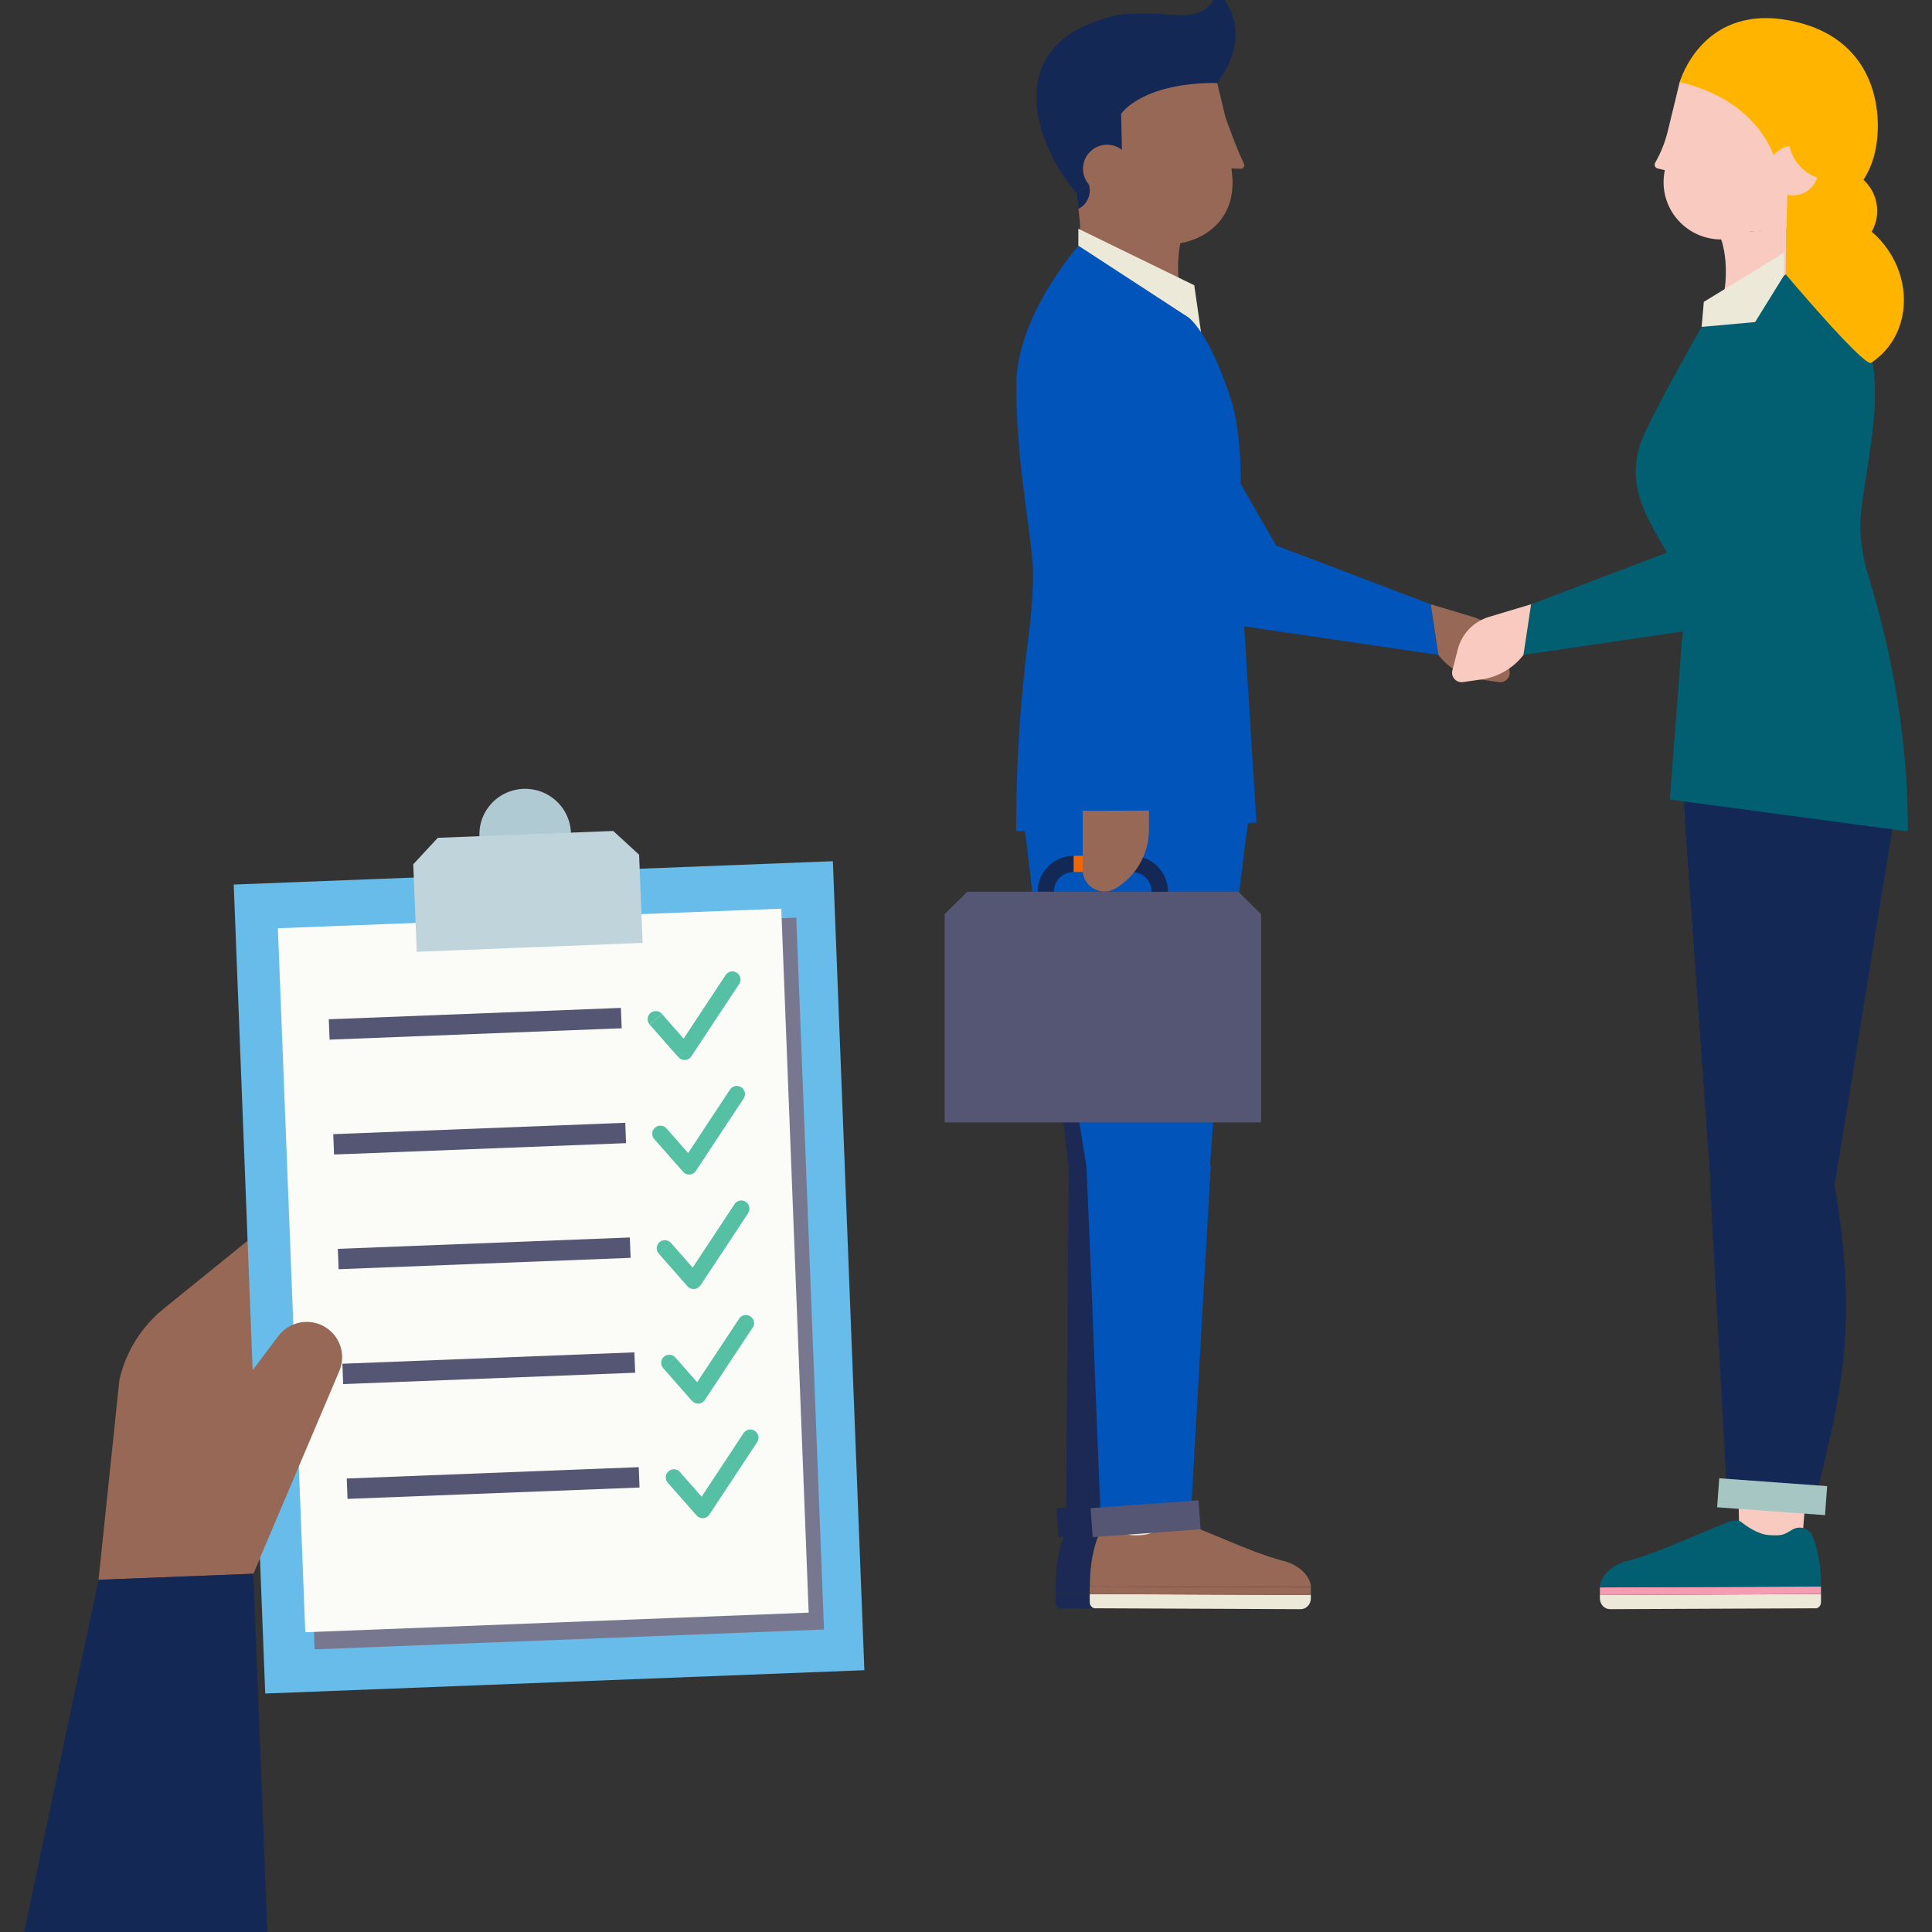 <?xml version="1.0" encoding="UTF-8"?>
<svg id="uuid-bcfd6fb1-f2b3-4873-8676-3eb50c103ada" data-name="Layer 1" xmlns="http://www.w3.org/2000/svg" viewBox="0 0 200 200">
  <rect x="0" y="0" width="200" height="200" fill="#333333" stroke="none"/>
  <defs>
    <style>
      .uuid-8774c11b-212b-4ee3-8a50-cf5461b269fc {
        fill: #ffb500;
      }

      .uuid-8774c11b-212b-4ee3-8a50-cf5461b269fc, .uuid-c830108d-5dfb-4a12-9d67-86bd9216c6cf, .uuid-f81dae4d-e248-45e6-8d2d-c2f9c6f87d32, .uuid-96b6f37d-7c27-44ae-9ce0-752241321c28, .uuid-e50653e7-ec2b-48d3-9d2d-8373b654b71d, .uuid-e4a0b7b6-42aa-4917-b359-dd227fab05b8, .uuid-ab6427a0-c34a-4629-8acf-4fb0c836776b, .uuid-84a07f50-289d-4618-9071-b45a0ea00748, .uuid-e0952097-123f-45e8-a07b-4ae682395f7f, .uuid-bab3e515-ecdf-480e-a4d8-0e25918f28db, .uuid-4465bf65-7fec-4ab9-bec4-be3d2c366047, .uuid-e126e6de-39a3-4a6c-af1f-779d70ad0396, .uuid-85137013-d921-462b-8e1f-4969f42f3333, .uuid-9bd095ad-d217-45da-8468-a1416d6d993b, .uuid-65505f21-f8e2-41e2-b8b1-728914ff5819, .uuid-f8523933-1af8-4874-b8ba-6676c5f67b81, .uuid-73ae9bc4-5ddf-41f0-b390-af20d71cf180, .uuid-4b90b60f-5ba6-40e3-b156-aec74623446a {
        stroke-width: 0px;
      }

      .uuid-c830108d-5dfb-4a12-9d67-86bd9216c6cf {
        fill: #56c0a5;
      }

      .uuid-f81dae4d-e248-45e6-8d2d-c2f9c6f87d32 {
        fill: #67bce9;
      }

      .uuid-96b6f37d-7c27-44ae-9ce0-752241321c28 {
        fill: #555674;
      }

      .uuid-e50653e7-ec2b-48d3-9d2d-8373b654b71d {
        fill: #025f71;
      }

      .uuid-e4a0b7b6-42aa-4917-b359-dd227fab05b8 {
        fill: #f49db2;
      }

      .uuid-ab6427a0-c34a-4629-8acf-4fb0c836776b {
        fill: #fbfbf7;
      }

      .uuid-84a07f50-289d-4618-9071-b45a0ea00748 {
        fill: #976855;
      }

      .uuid-e0952097-123f-45e8-a07b-4ae682395f7f {
        fill: #0054ba;
      }

      .uuid-bab3e515-ecdf-480e-a4d8-0e25918f28db {
        fill: #777890;
      }

      .uuid-4465bf65-7fec-4ab9-bec4-be3d2c366047 {
        fill: #afcad2;
      }

      .uuid-e126e6de-39a3-4a6c-af1f-779d70ad0396 {
        fill: #a6c6c4;
      }

      .uuid-85137013-d921-462b-8e1f-4969f42f3333 {
        fill: #1b2954;
      }

      .uuid-9bd095ad-d217-45da-8468-a1416d6d993b {
        fill: #ede9d9;
      }

      .uuid-65505f21-f8e2-41e2-b8b1-728914ff5819 {
        fill: #142855;
      }

      .uuid-f8523933-1af8-4874-b8ba-6676c5f67b81 {
        fill: #f9cbc0;
      }

      .uuid-73ae9bc4-5ddf-41f0-b390-af20d71cf180 {
        fill: #bfd4db;
      }

      .uuid-4b90b60f-5ba6-40e3-b156-aec74623446a {
        fill: #f06603;
      }
    </style>
  </defs>
  <polygon class="uuid-f8523933-1af8-4874-b8ba-6676c5f67b81" points="179.96 154.6 180.09 160.78 186.43 161.17 186.95 154.6 179.96 154.6"/>
  <path class="uuid-85137013-d921-462b-8e1f-4969f42f3333" d="M109.87,166.49l21.25.09c.58,0,1.05-.5,1.05-1.12v-.35l-22.89-.09v.84c0,.35.26.64.59.64h0Z"/>
  <polygon class="uuid-85137013-d921-462b-8e1f-4969f42f3333" points="109.28 164.24 132.17 164.33 132.17 165.11 109.28 165.01 109.28 164.24"/>
  <path class="uuid-85137013-d921-462b-8e1f-4969f42f3333" d="M129.25,161.57c-1.97-.53-3.86-1.31-5.75-2.1l-4.72-1.96s-.86-.25-1.22.03c-.67.53-1.82,1.31-2.89,1.37-1.39.09-1.52-.02-2.42-.56-.76-.46-1.76-.15-2.11.7-.44,1.07-.85,2.73-.86,5.18l18.76.07h4.13c0-.74-.73-2.15-2.91-2.74Z"/>
  <rect class="uuid-85137013-d921-462b-8e1f-4969f42f3333" x="109.47" y="155.7" width="11.2" height="3.01" transform="translate(-11.11 8.77) rotate(-4.16)"/>
  <path class="uuid-85137013-d921-462b-8e1f-4969f42f3333" d="M119.78,156.49l3.69-35.23s-12.81-16.73-12.86-.6c-.05,16.21-.21,26.08-.24,35.74,2.89.13,9.42.09,9.42.09h0Z"/>
  <polygon class="uuid-85137013-d921-462b-8e1f-4969f42f3333" points="127.86 83.5 123.39 121.25 110.6 120.65 106.38 83.55 127.86 83.5"/>
  <polygon class="uuid-9bd095ad-d217-45da-8468-a1416d6d993b" points="114.62 153.54 114.76 159.9 121.28 160.31 121.82 153.54 114.62 153.54"/>
  <path class="uuid-e0952097-123f-45e8-a07b-4ae682395f7f" d="M123.32,156.06l2.02-35.36s-13.59-16.11-12.87,0c.71,16.19,1.02,26.06,1.45,35.71,2.89,0,9.41-.35,9.41-.35h0Z"/>
  <polygon class="uuid-e0952097-123f-45e8-a07b-4ae682395f7f" points="127.94 82.77 125.26 120.7 112.46 120.7 106.49 83.83 127.94 82.77"/>
  <path class="uuid-84a07f50-289d-4618-9071-b45a0ea00748" d="M27.44,126.98l-10.49,8.49c-2.32,1.88-3.94,4.48-4.59,7.38l-2.16,20.69,16.02-.62,2.6-6.09-1.38-29.85h0Z"/>
  <polygon class="uuid-65505f21-f8e2-41e2-b8b1-728914ff5819" points="10.2 163.54 2.5 200 27.68 200 26.22 162.91 10.2 163.54"/>
  <rect class="uuid-f81dae4d-e248-45e6-8d2d-c2f9c6f87d32" x="25.8" y="90.33" width="62.07" height="83.81" transform="translate(-5.1 2.31) rotate(-2.23)"/>
  <path class="uuid-4465bf65-7fec-4ab9-bec4-be3d2c366047" d="M59.1,86.19c.1,2.6-1.93,4.8-4.55,4.9-2.61.1-4.81-1.92-4.92-4.53-.11-2.61,1.93-4.8,4.55-4.9,2.61-.1,4.82,1.92,4.92,4.53Z"/>
  <rect class="uuid-bab3e515-ecdf-480e-a4d8-0e25918f28db" x="31.12" y="95.99" width="52.77" height="73.75" transform="translate(-5.13 2.34) rotate(-2.23)"/>
  <rect class="uuid-ab6427a0-c34a-4629-8acf-4fb0c836776b" x="30.17" y="95.05" width="52.15" height="72.93" transform="translate(-5.08 2.29) rotate(-2.23)"/>
  <path class="uuid-84a07f50-289d-4618-9071-b45a0ea00748" d="M26.22,162.91l8.91-20.99c.59-1.4.26-3.02-.85-4.07-1.59-1.51-4.15-1.3-5.47.46l-9.71,12.91,7.12,11.7Z"/>
  <rect class="uuid-96b6f37d-7c27-44ae-9ce0-752241321c28" x="34.07" y="104.92" width="30.26" height="2.11" transform="translate(-4.09 2) rotate(-2.23)"/>
  <rect class="uuid-96b6f37d-7c27-44ae-9ce0-752241321c28" x="34.54" y="116.81" width="30.25" height="2.11" transform="translate(-4.56 2.03) rotate(-2.23)"/>
  <rect class="uuid-96b6f37d-7c27-44ae-9ce0-752241321c28" x="35.01" y="128.69" width="30.25" height="2.11" transform="translate(-5.02 2.05) rotate(-2.23)"/>
  <rect class="uuid-96b6f37d-7c27-44ae-9ce0-752241321c28" x="35.48" y="140.58" width="30.25" height="2.11" transform="translate(-5.48 2.08) rotate(-2.23)"/>
  <rect class="uuid-96b6f37d-7c27-44ae-9ce0-752241321c28" x="35.94" y="152.46" width="30.25" height="2.11" transform="translate(-5.95 2.11) rotate(-2.23)"/>
  <polygon class="uuid-73ae9bc4-5ddf-41f0-b390-af20d71cf180" points="63.48 86.02 45.32 86.73 42.78 89.47 43.14 98.53 66.52 97.61 66.16 88.48 63.48 86.02"/>
  <path class="uuid-c830108d-5dfb-4a12-9d67-86bd9216c6cf" d="M71.57,109.35l4.95-7.49-1.4-.93-4.95,7.49,1.4.93ZM67.26,106.07l2.97,3.38,1.26-1.11-2.97-3.38-1.26,1.11ZM76.52,101.87c.26-.39.15-.91-.24-1.17s-.91-.15-1.17.24l1.4.93ZM70.87,108.89l-.63.56c.17.2.43.3.69.28.26-.02.5-.16.64-.38l-.7-.46ZM68.52,104.95c-.31-.35-.84-.38-1.19-.08s-.38.84-.08,1.19l1.26-1.11Z"/>
  <path class="uuid-c830108d-5dfb-4a12-9d67-86bd9216c6cf" d="M72.04,121.21l4.94-7.49-1.41-.93-4.94,7.49,1.41.93ZM67.73,117.92l2.98,3.38,1.26-1.11-2.98-3.38-1.26,1.11ZM76.98,113.72c.26-.39.15-.91-.24-1.17-.39-.26-.91-.15-1.17.24l1.41.93ZM71.34,120.75l-.63.56c.17.2.43.3.69.28.26-.02.5-.16.64-.38l-.7-.46ZM68.99,116.81c-.31-.35-.84-.38-1.19-.07-.35.31-.38.84-.07,1.19l1.26-1.11Z"/>
  <path class="uuid-c830108d-5dfb-4a12-9d67-86bd9216c6cf" d="M72.51,133.07l4.94-7.49-1.41-.93-4.94,7.49,1.41.93ZM68.2,129.78l2.97,3.38,1.26-1.11-2.97-3.38-1.26,1.11ZM77.44,125.58c.26-.39.15-.91-.24-1.17-.39-.26-.91-.15-1.17.24l1.41.93ZM71.8,132.6l-.63.56c.17.2.43.3.69.28s.5-.16.64-.38l-.7-.46ZM69.46,128.67c-.31-.35-.84-.38-1.19-.08s-.38.84-.08,1.19l1.26-1.11Z"/>
  <path class="uuid-c830108d-5dfb-4a12-9d67-86bd9216c6cf" d="M72.97,144.92l4.95-7.49-1.4-.93-4.95,7.49,1.4.93ZM68.66,141.64l2.97,3.38,1.26-1.11-2.97-3.38-1.26,1.11ZM77.92,137.44c.26-.39.15-.91-.24-1.17-.39-.26-.91-.15-1.17.24l1.4.93ZM72.27,144.46l-.63.56c.17.2.43.3.69.28.26-.02.5-.16.64-.38l-.7-.46ZM69.92,140.53c-.31-.35-.84-.38-1.19-.08s-.38.84-.08,1.19l1.26-1.11Z"/>
  <path class="uuid-c830108d-5dfb-4a12-9d67-86bd9216c6cf" d="M73.44,156.78l4.94-7.49-1.41-.93-4.94,7.49,1.41.93ZM69.13,153.5l2.98,3.38,1.26-1.11-2.98-3.38-1.26,1.11ZM78.38,149.29c.26-.39.15-.91-.24-1.17-.39-.26-.91-.15-1.17.24l1.41.93ZM72.74,156.32l-.63.56c.17.2.43.3.69.28.26-.02.5-.16.64-.38l-.7-.46ZM70.39,152.38c-.31-.35-.84-.38-1.19-.07-.35.31-.38.84-.07,1.19l1.26-1.11Z"/>
  <polygon class="uuid-e0952097-123f-45e8-a07b-4ae682395f7f" points="148.88 67.79 127.21 64.61 110.4 42.84 119.99 35.43 132.11 56.47 148.1 62.55 148.88 67.79"/>
  <path class="uuid-84a07f50-289d-4618-9071-b45a0ea00748" d="M148.1,62.55l4.37,1.31c1.59.48,2.82,1.75,3.23,3.36l.56,2.18c.17.68-.4,1.31-1.1,1.21l-1.94-.28c-1.68-.25-3.2-1.12-4.25-2.45l-.07-.09-.79-5.23h0Z"/>
  <polygon class="uuid-e0952097-123f-45e8-a07b-4ae682395f7f" points="129.12 85.62 126.35 107.74 108.67 107.76 106.2 86.68 129.12 85.62"/>
  <path class="uuid-e0952097-123f-45e8-a07b-4ae682395f7f" d="M106.02,82.75c-.79,6.35,3.73,12.15,10.11,12.94,6.38.79,12.19-3.71,13-10.07.79-6.35-3.73-12.15-10.11-12.94-6.38-.79-12.19,3.71-13,10.07Z"/>
  <polygon class="uuid-65505f21-f8e2-41e2-b8b1-728914ff5819" points="174.42 84.76 177.11 122.68 189.91 122.68 195.88 85.82 174.42 84.76"/>
  <path class="uuid-65505f21-f8e2-41e2-b8b1-728914ff5819" d="M196.06,80.89c.75,7.27-3.5,13.89-9.48,14.79-5.98.9-11.43-4.25-12.18-11.51-.75-7.27,3.5-13.89,9.48-14.79,5.98-.91,11.43,4.24,12.18,11.51Z"/>
  <ellipse class="uuid-8774c11b-212b-4ee3-8a50-cf5461b269fc" cx="189.95" cy="21.83" rx="4.38" ry="4.36"/>
  <path class="uuid-e50653e7-ec2b-48d3-9d2d-8373b654b71d" d="M197.5,85.75c0-8.79-1.46-17.5-4.02-25.91-.66-2.16-1.05-4.34-.84-6.53.72-7.59,4.35-17.94-3.56-23.76-3.98-2.94-5.75-2.43-5.75-2.43l-7.19,6.73s-5.3,9.28-6.25,11.88c-2.58,7.1,4.5,11.35,4.5,16.99l-1.53,20.05,24.63,3.3v-.3h0Z"/>
  <path class="uuid-f8523933-1af8-4874-b8ba-6676c5f67b81" d="M177.97,24.27s1.59,3.05-.05,8.61l9.42-6.07-.2-3.43-9.17.89Z"/>
  <path class="uuid-8774c11b-212b-4ee3-8a50-cf5461b269fc" d="M174.42,7.19l11.1,10.08-.62,6.41-.04,4.72s7.81,9.26,8.8,9.18c5.67-3.69,4.25-13.19-3.76-15.71,4.89-2.97.68-8.45.68-8.45l1.62-3.57-2.81-.99-3.93-2.39-7.12-.38-3.92,1.09h0Z"/>
  <path class="uuid-f8523933-1af8-4874-b8ba-6676c5f67b81" d="M172.38,17.47c-.77,3.18,1.19,6.37,4.38,7.15,3.19.77,6.4-1.19,7.17-4.36.77-3.18-1.19-6.37-4.38-7.15-3.19-.76-6.4,1.19-7.17,4.36Z"/>
  <path class="uuid-f8523933-1af8-4874-b8ba-6676c5f67b81" d="M172.34,17.62l-.74-.18c-.26-.06-.39-.36-.26-.59.59-1.03,1.03-2.13,1.31-3.28l1.23-5.07s1.61-4.42,12.42-1.82c9.35,2.25,6.32,2.14,5.26,6.5s-3.23,8.23-4.42,10.2c-3.98.68-10.81.75-10.81.75l-3.99-6.51h0Z"/>
  <path class="uuid-8774c11b-212b-4ee3-8a50-cf5461b269fc" d="M173.89,8.49s2.4-8.55,12.1-6.21c8.39,2.02,9.02,9.73,8.07,13.64-.63,2.62-2.57,4.97-4.85,6.42-1.13.72-3.12,2.21-4.31,2.42l.12-4.62-.98-2.57s-.93-6.86-10.15-9.08Z"/>
  <path class="uuid-f8523933-1af8-4874-b8ba-6676c5f67b81" d="M183.13,17.05c-.34,1.37.52,2.76,1.9,3.1,1.38.34,2.77-.52,3.11-1.89.34-1.37-.52-2.76-1.9-3.1-1.38-.34-2.77.52-3.11,1.89Z"/>
  <path class="uuid-84a07f50-289d-4618-9071-b45a0ea00748" d="M122.7,23.46s-1.69,3.47,0,9.18l-10.89-7.09v-2.51l10.89.42Z"/>
  <path class="uuid-84a07f50-289d-4618-9071-b45a0ea00748" d="M127.43,17.23c.98,5.31-2.66,7.72-5.83,8.03-3.32.33-4.63-2.25-5.38-5.34s1.16-6.19,4.25-6.93c3.1-.74,6.38,1.11,6.96,4.24Z"/>
  <path class="uuid-84a07f50-289d-4618-9071-b45a0ea00748" d="M127.49,17.44l1.02.03c.26-.06.37-.34.25-.57-.68-1.29-1.91-4.79-1.91-4.79l-.85-3.53s-1.56-4.29-12.05-1.77c-9.07,2.18-6.13,2.07-5.1,6.31.62,2.56,1.64,4.95,2.6,6.85l.36,3.19,11.81.58,3.87-6.31h0Z"/>
  <path class="uuid-8774c11b-212b-4ee3-8a50-cf5461b269fc" d="M188.58,18.53c-2.41-.58-3.9-3-3.31-5.4,0,0,.9-2.42-.91-3.47-1.8-1.05,5.98,1.65,5.98,1.65l-1.75,7.21h0Z"/>
  <path class="uuid-65505f21-f8e2-41e2-b8b1-728914ff5819" d="M125.99,8.59c-7.81-.05-9.93,3.19-9.93,3.19l.11,5.09s-4.73,3.16-4.73,3.12c-3.88-4.42-8.5-15.42,3.92-18.35,6.6-1.56,10.63,6.96,10.63,6.96"/>
  <path class="uuid-65505f21-f8e2-41e2-b8b1-728914ff5819" d="M125.99,8.59c2.99-3.92,1.87-7.15.74-8.65-.3-.4-.89-.34-1.14.08-1.7,2.82-5.09.7-10.23,1.62,3.47,4.39,10.63,6.96,10.63,6.96"/>
  <path class="uuid-84a07f50-289d-4618-9071-b45a0ea00748" d="M117.03,16.89c.32,1.33-.5,2.68-1.84,3-1.34.32-2.69-.5-3.01-1.84-.32-1.33.5-2.68,1.84-3,1.34-.32,2.69.5,3.01,1.84Z"/>
  <path class="uuid-65505f21-f8e2-41e2-b8b1-728914ff5819" d="M111.44,19.98l.19,1.66.16-.1c.73-.44,1.13-1.29,1-2.13l-.05-.27-1.31.84h0Z"/>
  <polygon class="uuid-9bd095ad-d217-45da-8468-a1416d6d993b" points="111.63 25.43 111.63 23.68 123.63 29.53 124.33 34.39 112.52 29.03 111.63 25.43"/>
  <path class="uuid-e0952097-123f-45e8-a07b-4ae682395f7f" d="M111.63,25.43l11.4,7.43s2.07,1.4,4.33,8.26c1.78,5.38.83,14.09.83,14.09l1.88,29.95-24.87.89v-.93c0-6.45.45-12.89,1.27-19.28.37-2.9.61-6.01.38-8.17-.56-5.19-1.64-10.71-1.64-17.84s6.42-14.38,6.42-14.38"/>
  <polygon class="uuid-9bd095ad-d217-45da-8468-a1416d6d993b" points="184.68 28.51 184.7 26.15 176.38 31.25 176.15 33.84 181.69 33.34 184.68 28.51"/>
  <polygon class="uuid-e50653e7-ec2b-48d3-9d2d-8373b654b71d" points="157.72 67.79 179.39 64.61 192.72 40.15 186.62 35.43 174.5 56.47 158.51 62.55 157.72 67.79"/>
  <path class="uuid-f8523933-1af8-4874-b8ba-6676c5f67b81" d="M158.51,62.55l-4.37,1.31c-1.59.48-2.82,1.75-3.23,3.36l-.56,2.18c-.17.68.4,1.31,1.1,1.21l1.94-.28c1.68-.25,3.2-1.12,4.25-2.45l.07-.09.79-5.23h0Z"/>
  <polygon class="uuid-96b6f37d-7c27-44ae-9ce0-752241321c28" points="128.2 92.31 100.13 92.31 97.79 94.64 97.79 116.19 130.55 116.19 130.55 94.64 128.2 92.31"/>
  <path class="uuid-65505f21-f8e2-41e2-b8b1-728914ff5819" d="M111.15,88.59c-2.06,0-3.73,1.66-3.73,3.71h1.68c0-1.12.91-2.04,2.05-2.04v-1.68Z"/>
  <rect class="uuid-4b90b60f-5ba6-40e3-b156-aec74623446a" x="111.15" y="88.59" width="6.04" height="1.68"/>
  <path class="uuid-65505f21-f8e2-41e2-b8b1-728914ff5819" d="M120.91,92.31c0-2.06-1.67-3.71-3.73-3.71v1.68c1.13,0,2.05.91,2.05,2.04h1.68Z"/>
  <path class="uuid-84a07f50-289d-4618-9071-b45a0ea00748" d="M118.94,83.91v1.98c0,2.57-1.38,4.84-3.45,6.08-1.49.9-3.41-.18-3.41-1.92v-6.12"/>
  <path class="uuid-65505f21-f8e2-41e2-b8b1-728914ff5819" d="M178.83,155.65l-1.8-32.96s10.03-15.88,12.87,0c2.84,15.88.03,23.82-2.22,33.56-2.89,0-8.86-.6-8.86-.6Z"/>
  <path class="uuid-9bd095ad-d217-45da-8468-a1416d6d993b" d="M187.92,166.49l-21.25.09c-.58,0-1.05-.5-1.05-1.12v-.35l22.89-.09v.84c0,.35-.26.64-.59.64h0Z"/>
  <polygon class="uuid-e4a0b7b6-42aa-4917-b359-dd227fab05b8" points="188.51 164.24 165.62 164.33 165.62 165.11 188.51 165.01 188.51 164.24"/>
  <path class="uuid-e50653e7-ec2b-48d3-9d2d-8373b654b71d" d="M168.54,161.57c1.97-.53,3.86-1.31,5.75-2.1l4.72-1.96s.86-.25,1.22.03c.67.53,1.82,1.31,2.89,1.37,1.39.09,1.52-.02,2.42-.56.76-.46,1.76-.15,2.11.7.44,1.07.85,2.73.86,5.18l-18.76.07h-4.13c0-.74.73-2.15,2.91-2.74Z"/>
  <path class="uuid-9bd095ad-d217-45da-8468-a1416d6d993b" d="M113.4,166.49l21.25.09c.58,0,1.05-.5,1.05-1.12v-.35l-22.89-.09v.84c0,.35.26.64.59.64h0Z"/>
  <polygon class="uuid-84a07f50-289d-4618-9071-b45a0ea00748" points="112.81 164.24 135.7 164.33 135.7 165.11 112.81 165.01 112.81 164.24"/>
  <path class="uuid-84a07f50-289d-4618-9071-b45a0ea00748" d="M132.79,161.57c-1.97-.53-3.86-1.31-5.75-2.1l-4.72-1.96s-.86-.25-1.22.03c-.67.53-1.82,1.31-2.89,1.37-1.39.09-1.52-.02-2.42-.56-.76-.46-1.76-.15-2.11.7-.44,1.07-.85,2.73-.86,5.18l18.76.07h4.13c0-.74-.73-2.15-2.91-2.74Z"/>
  <polygon class="uuid-65505f21-f8e2-41e2-b8b1-728914ff5819" points="174.42 84.76 177.11 122.68 189.91 122.68 195.88 85.82 174.42 84.76"/>
  <rect class="uuid-e126e6de-39a3-4a6c-af1f-779d70ad0396" x="181.96" y="149.35" width="3.01" height="11.2" transform="translate(15.6 326.68) rotate(-85.84)"/>
  <rect class="uuid-96b6f37d-7c27-44ae-9ce0-752241321c28" x="113" y="155.7" width="11.2" height="3.01" transform="translate(-11.1 9.03) rotate(-4.16)"/>
</svg>